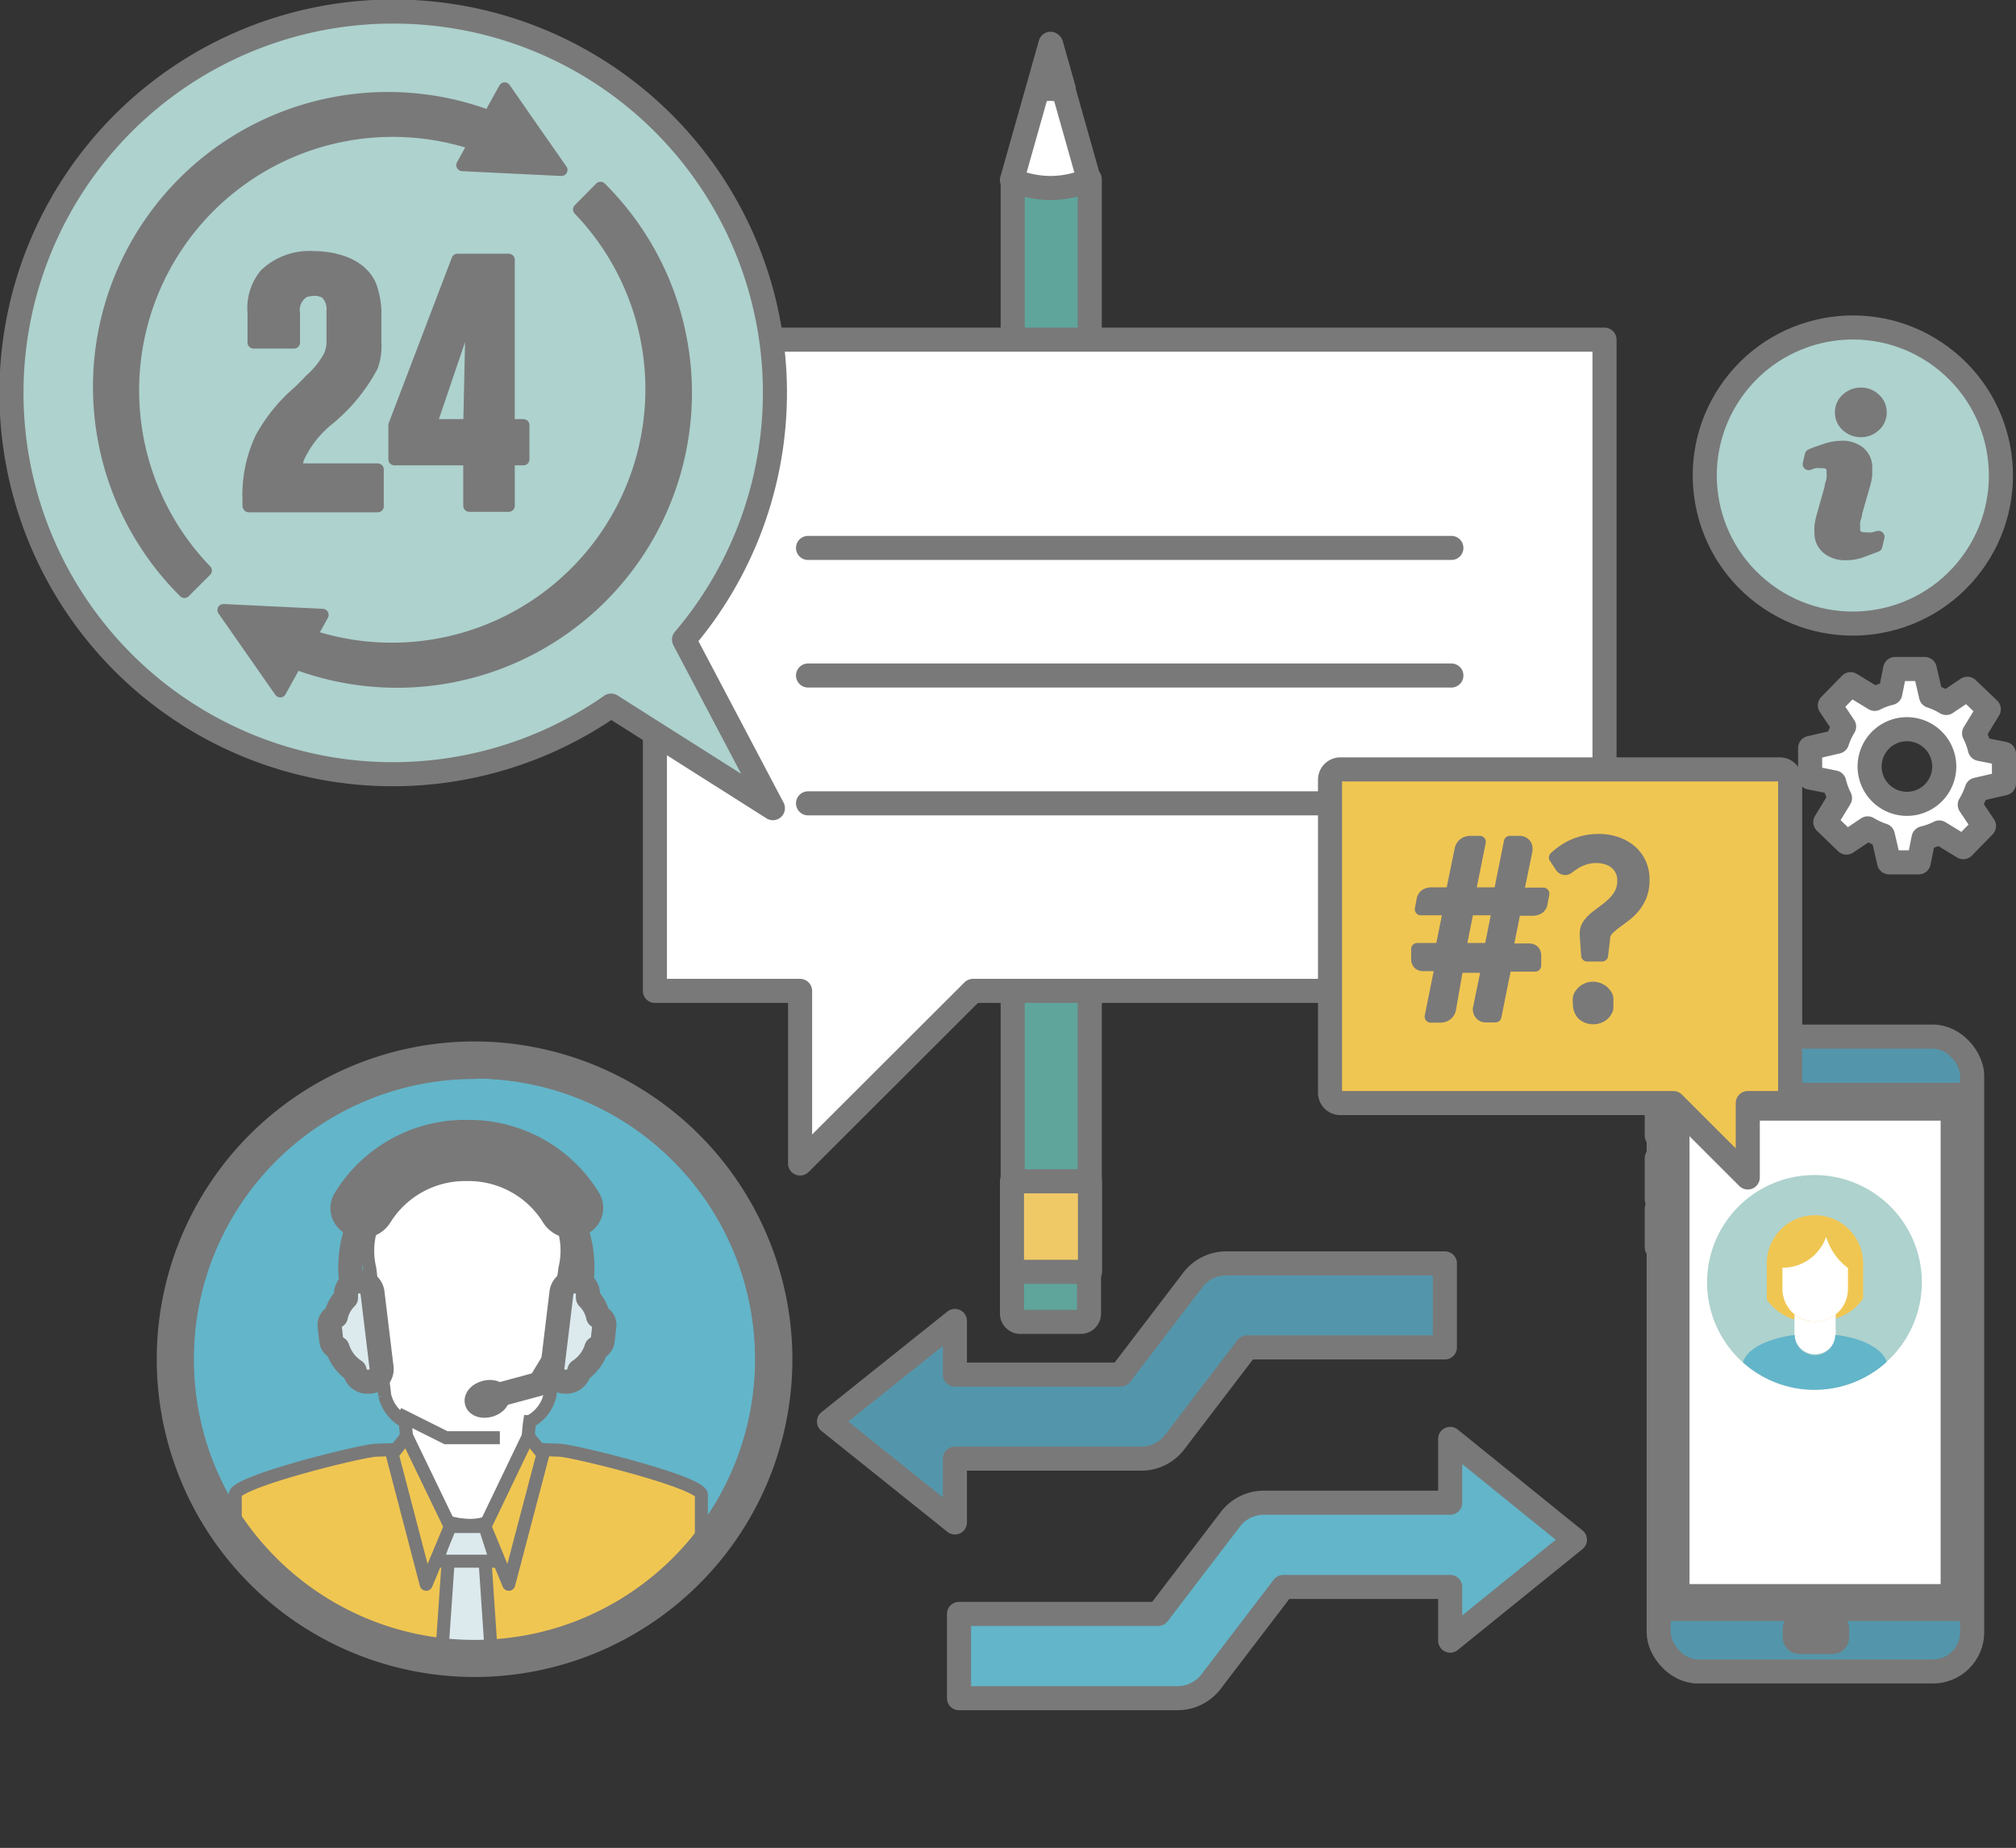 <svg xmlns="http://www.w3.org/2000/svg" xmlns:xlink="http://www.w3.org/1999/xlink" viewBox="0 0 83.73 76.76"><rect x="0" y="0" width="83.73" height="76.76" fill="#333333" stroke="none"/><defs><style>.a,.c,.h,.i,.k,.p{fill:none;}.b{fill:#fff;}.c,.h,.i,.k,.p{stroke:#797979;}.c,.k,.p{stroke-linecap:round;stroke-linejoin:round;}.d{fill:#63b5c9;}.e{fill:#797979;}.f{clip-path:url(#a);}.g{fill:#f0c652;}.h,.i,.k{stroke-width:0.54px;}.i{stroke-miterlimit:10;}.j{fill:#dceaee;}.l{fill:#5fa59c;}.m{fill:#f0c967;}.n{fill:#5396ab;}.o{fill:#aed2ce;}.p{stroke-width:0.5px;}</style><clipPath id="a" transform="translate(-223.77 -399.52)"><path class="a" d="M231.31,456a12.16,12.16,0,1,0,12.16-12.16A12.16,12.16,0,0,0,231.31,456"/></clipPath></defs><title>call-center</title><path class="b" d="M303,432.91a1.55,1.55,0,1,1,1.52-1.58,1.55,1.55,0,0,1-1.52,1.58m4-.85,0-1.23-1-.2a3.05,3.05,0,0,0-.24-0.65l0.61-1-0.89-.85-0.88.59a3,3,0,0,0-.63-0.29l-0.26-1.12-1.23,0-0.2,1a3,3,0,0,0-.65.24l-1-.61-0.86.88,0.59,0.88a3,3,0,0,0-.29.63l-1.12.26,0,1.23,1,0.2a3.05,3.05,0,0,0,.24.65l-0.61,1,0.88,0.85,0.88-.59a3,3,0,0,0,.63.29l0.26,1.12,1.23,0,0.2-1a3,3,0,0,0,.65-0.24l1,0.61,0.86-.88-0.59-.88a3.08,3.08,0,0,0,.29-0.63Z" transform="translate(-223.77 -399.52)"/><path class="c" d="M303,432.91a1.55,1.55,0,1,1,1.52-1.58A1.55,1.55,0,0,1,303,432.91Zm4-.85,0-1.23-1-.2a3.05,3.05,0,0,0-.24-0.65l0.61-1-0.89-.85-0.88.59a3,3,0,0,0-.63-0.29l-0.26-1.12-1.23,0-0.2,1a3,3,0,0,0-.65.24l-1-.61-0.86.88,0.59,0.88a3,3,0,0,0-.29.63l-1.12.26,0,1.23,1,0.2a3.05,3.05,0,0,0,.24.65l-0.61,1,0.88,0.85,0.88-.59a3,3,0,0,0,.63.29l0.26,1.12,1.23,0,0.2-1a3,3,0,0,0,.65-0.24l1,0.61,0.86-.88-0.59-.88a3.08,3.08,0,0,0,.29-0.63Z" transform="translate(-223.77 -399.52)"/><path class="d" d="M243.48,468.41A12.43,12.43,0,1,1,255.91,456a12.45,12.45,0,0,1-12.43,12.43" transform="translate(-223.77 -399.52)"/><path class="c" d="M243.48,468.41A12.43,12.43,0,1,1,255.91,456,12.45,12.45,0,0,1,243.48,468.41Z" transform="translate(-223.77 -399.52)"/><path class="e" d="M243.48,443.28a12.7,12.7,0,1,0,12.7,12.7,12.72,12.72,0,0,0-12.7-12.7m0,0.54A12.16,12.16,0,1,1,231.31,456a12.16,12.16,0,0,1,12.16-12.16" transform="translate(-223.77 -399.52)"/><path class="c" d="M243.48,443.28a12.7,12.7,0,1,0,12.7,12.7A12.72,12.72,0,0,0,243.48,443.28Zm0,0.54A12.16,12.16,0,1,1,231.31,456a12.16,12.16,0,0,1,12.16-12.16" transform="translate(-223.77 -399.52)"/><g class="f"><path class="g" d="M247,459.76l-3.31-.12v0l-0.49,0-0.49,0v0l-3.31.12c-0.54,0-5.86,1.31-5.86,1.84v6.51a1,1,0,0,0,1,1h17.36a1,1,0,0,0,1-1V461.6c0-.54-5.31-1.84-5.86-1.84" transform="translate(-223.77 -399.52)"/><path class="h" d="M247,459.76l-3.31-.12v0l-0.49,0-0.49,0v0l-3.31.12c-0.54,0-5.86,1.31-5.86,1.84v6.51a1,1,0,0,0,1,1h17.36a1,1,0,0,0,1-1V461.6C252.81,461.06,247.5,459.76,247,459.76Z" transform="translate(-223.77 -399.52)"/><path class="b" d="M245.56,461c0.07-.48.14-2,0.21-2.43a1.64,1.64,0,0,0,.84-1.08c0.06-.45.11-0.9,0.16-1.35a0.41,0.41,0,0,0,.25.12,0.4,0.4,0,0,0,.45-0.35l0.22-2.08a0.39,0.39,0,0,0-.36-0.43,0.41,0.41,0,0,0-.24,0c0-.4.1-0.79,0.14-1.18a3.18,3.18,0,0,0-.76-2.92,5.41,5.41,0,0,0-6.57,0,3.19,3.19,0,0,0-.77,2.92l0.14,1.18a0.41,0.41,0,0,0-.24,0,0.39,0.39,0,0,0-.36.43l0.22,2.08a0.4,0.4,0,0,0,.45.35,0.41,0.41,0,0,0,.25-0.12l0.16,1.35a1.66,1.66,0,0,0,.84,1.08c0.07,0.48.14,1.95,0.21,2.43a2.43,2.43,0,0,0,2.17,1.86,2.31,2.31,0,0,0,2.57-1.86" transform="translate(-223.77 -399.52)"/><path class="i" d="M245.56,461c0.07-.48.14-2,0.21-2.43a1.64,1.64,0,0,0,.84-1.08c0.06-.45.11-0.9,0.16-1.35a0.41,0.41,0,0,0,.25.12,0.4,0.4,0,0,0,.45-0.35l0.22-2.08a0.39,0.39,0,0,0-.36-0.43,0.41,0.41,0,0,0-.24,0c0-.4.1-0.79,0.14-1.18a3.18,3.18,0,0,0-.76-2.92,5.41,5.41,0,0,0-6.57,0,3.19,3.19,0,0,0-.77,2.92l0.14,1.18a0.41,0.41,0,0,0-.24,0,0.39,0.39,0,0,0-.36.43l0.22,2.08a0.4,0.4,0,0,0,.45.35,0.41,0.41,0,0,0,.25-0.12l0.16,1.35a1.66,1.66,0,0,0,.84,1.08c0.07,0.48.14,1.95,0.21,2.43a2.43,2.43,0,0,0,2.17,1.86A2.31,2.31,0,0,0,245.56,461Z" transform="translate(-223.77 -399.52)"/><polyline class="b" points="20.76 59.72 18.52 59.72 16.54 58.73"/><polyline class="i" points="20.76 59.72 18.52 59.72 16.54 58.73"/><polygon class="j" points="20.14 64.76 20.6 71.58 19.38 75.79 18.15 71.58 18.62 64.76 20.14 64.76"/><polygon class="h" points="20.14 64.76 20.6 71.58 19.38 75.79 18.15 71.58 18.62 64.76 20.14 64.76"/><polygon class="j" points="20.14 63.41 20.6 64.85 18.15 64.85 18.62 63.41 20.14 63.41"/><polygon class="h" points="20.14 63.41 20.6 64.85 18.15 64.85 18.62 63.41 20.14 63.41"/><polygon class="g" points="20.14 63.41 21.13 65.81 22.55 60.41 21.94 59.66 20.14 63.41"/><polygon class="k" points="20.14 63.41 21.13 65.81 22.55 60.41 21.94 59.66 20.14 63.41"/><polygon class="g" points="18.7 63.41 17.7 65.81 16.29 60.41 16.89 59.66 18.7 63.41"/><polygon class="k" points="18.7 63.41 17.7 65.81 16.29 60.41 16.89 59.66 18.7 63.41"/></g><circle class="c" cx="19.71" cy="56.46" r="12.16"/><path class="l" d="M269,454.08v-1.83h-3.2v1.83a0.35,0.35,0,0,0,.35.35h2.49a0.35,0.35,0,0,0,.35-0.35" transform="translate(-223.77 -399.52)"/><path class="c" d="M269,454.08v-1.83h-3.2v1.83a0.35,0.35,0,0,0,.35.35h2.49A0.35,0.35,0,0,0,269,454.08Z" transform="translate(-223.77 -399.52)"/><rect class="l" x="42.06" y="7.44" width="3.2" height="45.29"/><rect class="c" x="42.06" y="7.44" width="3.2" height="45.29"/><path class="b" d="M267.43,407.33A4.2,4.2,0,0,0,269,407l-1.6-5.66-1.6,5.66a4.21,4.21,0,0,0,1.6.31" transform="translate(-223.77 -399.52)"/><path class="c" d="M267.43,407.33A4.2,4.2,0,0,0,269,407l-1.6-5.66-1.6,5.66A4.21,4.21,0,0,0,267.43,407.33Z" transform="translate(-223.77 -399.52)"/><rect class="m" x="42.03" y="49.07" width="3.24" height="3.76"/><rect class="c" x="42.03" y="49.07" width="3.24" height="3.76"/><path class="l" d="M266.91,403.21a4.59,4.59,0,0,0,.49,0,3.87,3.87,0,0,0,.55,0l-0.52-1.84Z" transform="translate(-223.77 -399.52)"/><path class="c" d="M266.91,403.21a4.59,4.59,0,0,0,.49,0,3.87,3.87,0,0,0,.55,0l-0.52-1.84Z" transform="translate(-223.77 -399.52)"/><rect class="n" x="68.81" y="46.16" width="0.31" height="1"/><polygon class="c" points="69.12 47.17 69.12 47.17 68.81 47.17 68.81 46.16 69.12 46.16 69.12 47.17"/><rect class="n" x="68.81" y="48.11" width="0.31" height="1.7"/><polygon class="c" points="69.12 49.81 69.12 49.81 68.81 49.81 68.81 48.11 69.12 48.11 69.12 49.81"/><rect class="n" x="68.81" y="50.2" width="0.31" height="1.62"/><polygon class="c" points="69.12 51.81 69.12 51.81 68.81 51.81 68.81 50.2 69.12 50.2 69.12 51.81"/><rect class="n" x="68.89" y="43.06" width="13.02" height="26.37" rx="1.63" ry="1.63"/><rect class="c" x="68.89" y="43.06" width="13.02" height="26.37" rx="1.63" ry="1.63"/><path class="e" d="M297.62,444.19a0.22,0.22,0,1,1-.22-0.22,0.22,0.22,0,0,1,.22.22" transform="translate(-223.77 -399.52)"/><circle class="c" cx="73.63" cy="44.67" r="0.22"/><rect class="e" x="74.54" y="67.46" width="1.76" height="0.75" rx="0.19" ry="0.19"/><rect class="c" x="74.54" y="67.46" width="1.76" height="0.75" rx="0.19" ry="0.19"/><rect class="b" x="69.4" y="45.78" width="11.97" height="20.82"/><rect class="c" x="69.4" y="45.78" width="11.97" height="20.82"/><path class="e" d="M305.41,445H292.9v21.36h12.51V445Zm-0.54,20.82H293.44V445.57h11.43v20.28Z" transform="translate(-223.77 -399.52)"/><path class="c" d="M305.41,445H292.9v21.36h12.51V445Zm-0.54,20.82H293.44V445.57h11.43v20.28Z" transform="translate(-223.77 -399.52)"/><path class="o" d="M299.13,457.25a4.46,4.46,0,1,1,4.46-4.46,4.47,4.47,0,0,1-4.46,4.46" transform="translate(-223.77 -399.52)"/><path class="g" d="M300,454.29a2.11,2.11,0,0,0,1.15-.83V452a2,2,0,0,0-4,0v1.5a2.11,2.11,0,0,0,1.15.83v-0.17a1.36,1.36,0,0,0,1.71,0v0.17Z" transform="translate(-223.77 -399.52)"/><path class="b" d="M299.61,450.91a1.91,1.91,0,0,1-1.81,1.27h0v0.88a1.36,1.36,0,0,0,2.72,0v-0.87a2.51,2.51,0,0,1-.9-1.28" transform="translate(-223.77 -399.52)"/><path class="b" d="M299.15,454.42a1.36,1.36,0,0,1-.85-0.3v0.7a0.86,0.86,0,1,0,1.71,0v-0.7a1.35,1.35,0,0,1-.85.3" transform="translate(-223.77 -399.52)"/><path class="d" d="M299.13,457.25a4.45,4.45,0,0,0,3-1.16c-0.16-.53-1-1-2.14-1.12a0.84,0.84,0,0,1-1.68,0c-1.14.15-2,.59-2.15,1.14a4.44,4.44,0,0,0,3,1.14" transform="translate(-223.77 -399.52)"/><polygon class="b" points="27.2 14.11 66.64 14.11 66.64 41.16 40.41 41.16 33.23 48.33 33.23 41.16 27.2 41.16 27.2 14.11"/><polygon class="c" points="27.2 14.11 66.64 14.11 66.64 41.16 40.41 41.16 33.23 48.33 33.23 41.16 27.2 41.16 27.2 14.11"/><line class="c" x1="60.28" y1="22.76" x2="33.56" y2="22.76"/><line class="c" x1="60.28" y1="28.06" x2="33.56" y2="28.06"/><line class="c" x1="60.28" y1="33.37" x2="33.56" y2="33.37"/><path class="n" d="M258.2,458.57l5.23,4.19v-2.65h7.74a1.74,1.74,0,0,0,1.39-.69l3-3.93h8.22V452H274.7a1.75,1.75,0,0,0-1.39.69l-3,3.93h-6.88v-2.23Z" transform="translate(-223.77 -399.52)"/><path class="c" d="M258.2,458.57l5.23,4.19v-2.65h7.74a1.74,1.74,0,0,0,1.39-.69l3-3.93h8.22V452H274.7a1.75,1.75,0,0,0-1.39.69l-3,3.93h-6.88v-2.23Z" transform="translate(-223.77 -399.52)"/><path class="d" d="M289.18,463.48L284,459.29v2.65h-7.74a1.75,1.75,0,0,0-1.39.69l-3,3.93H263.6v3.5h9.08a1.75,1.75,0,0,0,1.39-.69l3-3.93H284v2.23Z" transform="translate(-223.77 -399.52)"/><path class="c" d="M289.18,463.48L284,459.29v2.65h-7.74a1.75,1.75,0,0,0-1.39.69l-3,3.93H263.6v3.5h9.08a1.75,1.75,0,0,0,1.39-.69l3-3.93H284v2.23Z" transform="translate(-223.77 -399.52)"/><path class="o" d="M240.11,400a15.83,15.83,0,0,1,12.07,26.09l3.69,7-6.72-4.26A15.84,15.84,0,1,1,240.11,400" transform="translate(-223.77 -399.52)"/><path class="c" d="M240.11,400a15.83,15.83,0,0,1,12.07,26.09l3.69,7-6.72-4.26A15.84,15.84,0,1,1,240.11,400Z" transform="translate(-223.77 -399.52)"/><polygon class="e" points="23.32 7.06 21.25 6.96 19.2 6.86 20.08 5.26 20.96 3.67 22.14 5.37 23.32 7.06"/><polygon class="p" points="23.32 7.06 21.25 6.96 19.2 6.86 20.08 5.26 20.96 3.67 22.14 5.37 23.32 7.06"/><path class="e" d="M244.4,405.86l0.41-1.21a12,12,0,0,0-13.38,19.46l0.89-.89a10.78,10.78,0,0,1,12.08-17.36" transform="translate(-223.77 -399.52)"/><path class="p" d="M244.4,405.86l0.41-1.21a12,12,0,0,0-13.38,19.46l0.89-.89A10.78,10.78,0,0,1,244.4,405.86Z" transform="translate(-223.77 -399.52)"/><polygon class="e" points="9.28 25.34 11.34 25.44 13.4 25.54 12.52 27.13 11.64 28.72 10.46 27.03 9.28 25.34"/><polygon class="p" points="9.28 25.34 11.34 25.44 13.4 25.54 12.52 27.13 11.64 28.72 10.46 27.03 9.28 25.34"/><path class="e" d="M235.74,425.57l-0.41,1.21a12,12,0,0,0,13.38-19.46l-0.89.9a10.78,10.78,0,0,1-12.08,17.36" transform="translate(-223.77 -399.52)"/><path class="p" d="M235.74,425.57l-0.41,1.21a12,12,0,0,0,13.38-19.46l-0.89.9A10.78,10.78,0,0,1,235.74,425.57Z" transform="translate(-223.77 -399.52)"/><path class="e" d="M234.09,420.53v-0.24a5.58,5.58,0,0,1,.52-2.57,6.89,6.89,0,0,1,1.58-1.94c0.15-.15.32-0.31,0.47-0.48a3.5,3.5,0,0,0,.8-1,1.53,1.53,0,0,0,.12-0.69v-1.16a0.93,0.93,0,0,0-.26-0.75,0.82,0.82,0,0,0-.49-0.14,1.19,1.19,0,0,0-.44.08,0.89,0.89,0,0,0-.41.9v1.21H234.3v-1.24a2.2,2.2,0,0,1,.49-1.59,2.65,2.65,0,0,1,2-.72c0.21,0,1.85,0,2.37,1.19a3.65,3.65,0,0,1,.2,1v1.35a2.41,2.41,0,0,1-.14,1,7.29,7.29,0,0,1-1.87,2.25,4.38,4.38,0,0,0-1.19,1.55,1.59,1.59,0,0,0-.08.48h3.38v1.53h-5.36Z" transform="translate(-223.77 -399.52)"/><path class="p" d="M234.09,420.53v-0.24a5.58,5.58,0,0,1,.52-2.57,6.89,6.89,0,0,1,1.58-1.94c0.15-.15.32-0.31,0.47-0.48a3.5,3.5,0,0,0,.8-1,1.53,1.53,0,0,0,.12-0.69v-1.16a0.93,0.93,0,0,0-.26-0.75,0.82,0.82,0,0,0-.49-0.14,1.19,1.19,0,0,0-.44.08,0.89,0.89,0,0,0-.41.9v1.21H234.3v-1.24a2.2,2.2,0,0,1,.49-1.59,2.65,2.65,0,0,1,2-.72c0.21,0,1.85,0,2.37,1.19a3.65,3.65,0,0,1,.2,1v1.35a2.41,2.41,0,0,1-.14,1,7.29,7.29,0,0,1-1.87,2.25,4.38,4.38,0,0,0-1.19,1.55,1.59,1.59,0,0,0-.08.48h3.38v1.53h-5.36Z" transform="translate(-223.77 -399.52)"/><path class="e" d="M241.65,417.18h1.61l0.11-5.07Zm3.25,1.42v1.93h-1.64V418.6h-3.11v-1.42l2.62-6.87h2.13v6.87h0.61v1.42H244.9Z" transform="translate(-223.77 -399.52)"/><path class="p" d="M241.65,417.18h1.61l0.11-5.07Zm3.25,1.42v1.93h-1.64V418.6h-3.11v-1.42l2.62-6.87h2.13v6.87h0.61v1.42H244.9Z" transform="translate(-223.77 -399.52)"/><path class="g" d="M297.69,431.48H279.44a0.43,0.43,0,0,0-.43.43v13a0.43,0.43,0,0,0,.43.43h13.83l3.09,3.09v-3.09h1.33a0.43,0.43,0,0,0,.43-0.43v-13a0.43,0.43,0,0,0-.43-0.43" transform="translate(-223.77 -399.52)"/><path class="c" d="M297.69,431.48H279.44a0.43,0.43,0,0,0-.43.43v13a0.43,0.43,0,0,0,.43.43h13.83l3.09,3.09v-3.09h1.33a0.43,0.43,0,0,0,.43-0.43v-13A0.43,0.43,0,0,0,297.69,431.48Z" transform="translate(-223.77 -399.52)"/><path class="e" d="M284.41,438.94h1.25l0.33-1.65h-1.25Zm1.9,0.66-0.43,2.14h-0.41a0.26,0.26,0,0,1-.2-0.09,0.31,0.31,0,0,1-.08-0.22,0.23,0.23,0,0,1,0,0v0l0.36-1.75h-1.25L284,441.4a0.41,0.41,0,0,1-.15.27,0.45,0.45,0,0,1-.26.08h-0.4l0.43-2.14h-0.74a0.26,0.26,0,0,1-.18-0.06,0.26,0.26,0,0,1-.07-0.2s0,0,0-.06,0,0,0-.06l0-.29h1l0.33-1.65h-1.18l0.07-.37a0.34,0.34,0,0,1,.12-0.22,0.47,0.47,0,0,1,.29-0.07h0.8l0.37-1.81a0.39,0.39,0,0,1,.14-0.24,0.41,0.41,0,0,1,.26-0.09h0.4l-0.43,2.14h1.25l0.43-2.14h0.4a0.3,0.3,0,0,1,.21.08,0.25,0.25,0,0,1,.08.2,0.39,0.39,0,0,1,0,.07l-0.37,1.8h1.07l-0.07.38a0.32,0.32,0,0,1-.12.22,0.49,0.49,0,0,1-.29.07h-0.7l-0.33,1.65h0.91a0.28,0.28,0,0,1,.19.06,0.27,0.27,0,0,1,.07.21s0,0,0,.05v0.06l0,0.29h-1.2Z" transform="translate(-223.77 -399.52)"/><path class="p" d="M284.41,438.94h1.25l0.33-1.65h-1.25Zm1.9,0.66-0.43,2.14h-0.41a0.26,0.26,0,0,1-.2-0.09,0.31,0.31,0,0,1-.08-0.22,0.23,0.23,0,0,1,0,0v0l0.36-1.75h-1.25L284,441.4a0.41,0.41,0,0,1-.15.27,0.45,0.45,0,0,1-.26.08h-0.4l0.43-2.14h-0.74a0.26,0.26,0,0,1-.18-0.06,0.26,0.26,0,0,1-.07-0.2s0,0,0-.06,0,0,0-.06l0-.29h1l0.33-1.65h-1.18l0.07-.37a0.34,0.34,0,0,1,.12-0.22,0.47,0.47,0,0,1,.29-0.07h0.8l0.37-1.81a0.39,0.39,0,0,1,.14-0.24,0.41,0.41,0,0,1,.26-0.09h0.4l-0.43,2.14h1.25l0.43-2.14h0.4a0.3,0.3,0,0,1,.21.08,0.25,0.25,0,0,1,.08.2,0.39,0.39,0,0,1,0,.07l-0.37,1.8h1.07l-0.07.38a0.32,0.32,0,0,1-.12.22,0.49,0.49,0,0,1-.29.07h-0.7l-0.33,1.65h0.91a0.28,0.28,0,0,1,.19.06,0.27,0.27,0,0,1,.07.21s0,0,0,.05v0.06l0,0.29h-1.2Z" transform="translate(-223.77 -399.52)"/><path class="e" d="M289.35,441.19a0.65,0.65,0,0,1,0-.25,0.63,0.63,0,0,1,.13-0.2,0.6,0.6,0,0,1,.2-0.14,0.63,0.63,0,0,1,.5,0,0.62,0.62,0,0,1,.34.34,0.65,0.65,0,0,1,0,.25,0.64,0.64,0,0,1,0,.25,0.62,0.62,0,0,1-.13.2,0.63,0.63,0,0,1-.2.13,0.68,0.68,0,0,1-.5,0,0.61,0.61,0,0,1-.2-0.13,0.63,0.63,0,0,1-.18-0.45m-1-6.05a3.11,3.11,0,0,1,.35-0.28,2.53,2.53,0,0,1,.9-0.39,2.58,2.58,0,0,1,.57-0.06,2.3,2.3,0,0,1,.74.12,1.79,1.79,0,0,1,.59.33,1.51,1.51,0,0,1,.39.52,1.59,1.59,0,0,1,.14.68,1.75,1.75,0,0,1-.11.66,1.85,1.85,0,0,1-.29.49,2.22,2.22,0,0,1-.38.36l-0.39.29a2.48,2.48,0,0,0-.31.27,0.52,0.52,0,0,0-.15.3l-0.09.78h-0.62l-0.06-.84v-0.06a0.65,0.65,0,0,1,.11-0.38,1.55,1.55,0,0,1,.29-0.31l0.38-.29a3,3,0,0,0,.38-0.32,1.55,1.55,0,0,0,.29-0.4,1.14,1.14,0,0,0,.11-0.53,0.9,0.9,0,0,0-.09-0.4,0.92,0.92,0,0,0-.23-0.3,1,1,0,0,0-.35-0.19,1.36,1.36,0,0,0-.43-0.07,1.65,1.65,0,0,0-.53.08,2,2,0,0,0-.37.17l-0.25.17a0.27,0.27,0,0,1-.15.08,0.22,0.22,0,0,1-.2-0.12Z" transform="translate(-223.77 -399.52)"/><path class="p" d="M289.35,441.19a0.65,0.65,0,0,1,0-.25,0.63,0.63,0,0,1,.13-0.2,0.6,0.6,0,0,1,.2-0.14,0.63,0.63,0,0,1,.5,0,0.62,0.62,0,0,1,.34.34,0.65,0.65,0,0,1,0,.25,0.64,0.64,0,0,1,0,.25,0.62,0.62,0,0,1-.13.2,0.63,0.63,0,0,1-.2.13,0.68,0.68,0,0,1-.5,0,0.61,0.61,0,0,1-.2-0.13A0.63,0.63,0,0,1,289.35,441.19Zm-1-6.05a3.11,3.11,0,0,1,.35-0.28,2.53,2.53,0,0,1,.9-0.39,2.58,2.58,0,0,1,.57-0.06,2.3,2.3,0,0,1,.74.12,1.79,1.79,0,0,1,.59.33,1.51,1.51,0,0,1,.39.52,1.59,1.59,0,0,1,.14.68,1.75,1.75,0,0,1-.11.66,1.85,1.85,0,0,1-.29.49,2.22,2.22,0,0,1-.38.36l-0.39.29a2.48,2.48,0,0,0-.31.27,0.52,0.52,0,0,0-.15.3l-0.09.78h-0.62l-0.06-.84v-0.06a0.65,0.65,0,0,1,.11-0.38,1.55,1.55,0,0,1,.29-0.31l0.38-.29a3,3,0,0,0,.38-0.32,1.55,1.55,0,0,0,.29-0.4,1.14,1.14,0,0,0,.11-0.53,0.9,0.9,0,0,0-.09-0.4,0.92,0.92,0,0,0-.23-0.3,1,1,0,0,0-.35-0.19,1.36,1.36,0,0,0-.43-0.07,1.65,1.65,0,0,0-.53.08,2,2,0,0,0-.37.17l-0.25.17a0.27,0.27,0,0,1-.15.08,0.22,0.22,0,0,1-.2-0.12Z" transform="translate(-223.77 -399.52)"/><path class="o" d="M305.65,422.91a6.15,6.15,0,1,1-1.24-8.61,6.15,6.15,0,0,1,1.24,8.61" transform="translate(-223.77 -399.52)"/><circle class="c" cx="300.72" cy="419.23" r="6.15" transform="translate(-438.87 9.15) rotate(-53.17)"/><path class="e" d="M301.88,416.65a0.72,0.72,0,0,1-.24.55,0.82,0.82,0,0,1-.58.23,0.84,0.84,0,0,1-.59-0.23,0.72,0.72,0,0,1-.24-0.55,0.73,0.73,0,0,1,.24-0.55,0.84,0.84,0,0,1,.59-0.23,0.82,0.82,0,0,1,.58.23,0.73,0.73,0,0,1,.24.55m-0.09,5.17-0.09.38-0.67.25a1.76,1.76,0,0,1-.58.09,1.16,1.16,0,0,1-.79-0.25,0.8,0.8,0,0,1-.28-0.63,2.24,2.24,0,0,1,0-.3,3.41,3.41,0,0,1,.07-0.35l0.35-1.24c0-.12.06-0.23,0.08-0.34a1.58,1.58,0,0,0,0-.29,0.45,0.45,0,0,0-.1-0.33,0.57,0.57,0,0,0-.37-0.09,1,1,0,0,0-.28,0l-0.24.08,0.09-.38c0.23-.1.45-0.17,0.66-0.24a2,2,0,0,1,.59-0.1,1.13,1.13,0,0,1,.78.24,0.81,0.81,0,0,1,.27.63c0,0.05,0,.15,0,0.28a1.88,1.88,0,0,1-.07.37l-0.35,1.23c0,0.1-.05.21-0.08,0.34a1.89,1.89,0,0,0,0,.29,0.42,0.42,0,0,0,.11.33,0.62,0.62,0,0,0,.38.09,1.12,1.12,0,0,0,.29,0l0.23-.08" transform="translate(-223.77 -399.52)"/><path class="p" d="M301.88,416.65a0.72,0.72,0,0,1-.24.55,0.82,0.82,0,0,1-.58.23,0.84,0.84,0,0,1-.59-0.23,0.72,0.72,0,0,1-.24-0.55,0.73,0.73,0,0,1,.24-0.55,0.84,0.84,0,0,1,.59-0.23,0.82,0.82,0,0,1,.58.23A0.73,0.73,0,0,1,301.88,416.65Zm-0.09,5.17-0.09.38-0.67.25a1.76,1.76,0,0,1-.58.09,1.16,1.16,0,0,1-.79-0.25,0.8,0.8,0,0,1-.28-0.63,2.24,2.24,0,0,1,0-.3,3.41,3.41,0,0,1,.07-0.35l0.35-1.24c0-.12.06-0.23,0.08-0.34a1.58,1.58,0,0,0,0-.29,0.45,0.45,0,0,0-.1-0.33,0.57,0.57,0,0,0-.37-0.09,1,1,0,0,0-.28,0l-0.24.08,0.09-.38c0.23-.1.45-0.17,0.66-0.24a2,2,0,0,1,.59-0.1,1.13,1.13,0,0,1,.78.24,0.81,0.81,0,0,1,.27.63c0,0.05,0,.15,0,0.28a1.88,1.88,0,0,1-.07.37l-0.35,1.23c0,0.1-.05.21-0.08,0.34a1.89,1.89,0,0,0,0,.29,0.42,0.42,0,0,0,.11.33,0.62,0.62,0,0,0,.38.09,1.12,1.12,0,0,0,.29,0Z" transform="translate(-223.77 -399.52)"/><path class="c" d="M238.35,452.7a4.82,4.82,0,1,1,9.58,0m-0.45,2.16L246.18,457l-2.48.67" transform="translate(-223.77 -399.52)"/><path class="j" d="M247.54,450.17h-0.12a0.61,0.61,0,0,1-.42-0.28,4.58,4.58,0,0,0-7.66,0,0.63,0.63,0,0,1-.76.25,0.5,0.5,0,0,1-.29-0.3,0.44,0.44,0,0,1,0-.36,5.55,5.55,0,0,1,4.82-2.66h0.05a5.55,5.55,0,0,1,4.82,2.66,0.45,0.45,0,0,1,0,.36,0.49,0.49,0,0,1-.29.29,0.6,0.6,0,0,1-.23,0" transform="translate(-223.77 -399.52)"/><path class="c" d="M247.54,450.17h-0.12a0.61,0.61,0,0,1-.42-0.28,4.58,4.58,0,0,0-7.66,0,0.63,0.63,0,0,1-.76.25,0.5,0.5,0,0,1-.29-0.3,0.44,0.44,0,0,1,0-.36,5.55,5.55,0,0,1,4.82-2.66h0.05a5.55,5.55,0,0,1,4.82,2.66,0.45,0.45,0,0,1,0,.36,0.49,0.49,0,0,1-.29.29A0.6,0.6,0,0,1,247.54,450.17Z" transform="translate(-223.77 -399.52)"/><path class="e" d="M243.2,446.54h-0.05a5.83,5.83,0,0,0-5.06,2.81,0.71,0.71,0,0,0-.06.58,0.77,0.77,0,0,0,.44.46,0.87,0.87,0,0,0,.33.06,0.88,0.88,0,0,0,.77-0.43,4.15,4.15,0,0,1,3.59-1.94h0a4.14,4.14,0,0,1,3.58,1.94,0.88,0.88,0,0,0,.61.42h0.16a0.86,0.86,0,0,0,.34-0.07,0.76,0.76,0,0,0,.44-0.46,0.72,0.72,0,0,0-.06-0.57,5.82,5.82,0,0,0-5.06-2.81m0,0.54a5.27,5.27,0,0,1,4.59,2.52,0.18,0.18,0,0,1,0,.15,0.22,0.22,0,0,1-.13.13l-0.13,0h-0.07a0.34,0.34,0,0,1-.23-0.15,4.69,4.69,0,0,0-4.05-2.21h0a4.7,4.7,0,0,0-4.05,2.21,0.35,0.35,0,0,1-.3.16l-0.13,0a0.23,0.23,0,0,1-.14-0.13,0.18,0.18,0,0,1,0-.15,5.27,5.27,0,0,1,4.59-2.52h0.05Z" transform="translate(-223.77 -399.52)"/><path class="c" d="M243.2,446.54h-0.05a5.83,5.83,0,0,0-5.06,2.81,0.71,0.71,0,0,0-.06.58,0.77,0.77,0,0,0,.44.46,0.87,0.87,0,0,0,.33.06,0.88,0.88,0,0,0,.77-0.43,4.15,4.15,0,0,1,3.59-1.94h0a4.14,4.14,0,0,1,3.58,1.94,0.88,0.88,0,0,0,.61.42h0.16a0.86,0.86,0,0,0,.34-0.07,0.76,0.76,0,0,0,.44-0.46,0.72,0.72,0,0,0-.06-0.57A5.82,5.82,0,0,0,243.2,446.54Zm0,0.54a5.27,5.27,0,0,1,4.59,2.52,0.18,0.18,0,0,1,0,.15,0.22,0.22,0,0,1-.13.13l-0.13,0h-0.07a0.34,0.34,0,0,1-.23-0.15,4.69,4.69,0,0,0-4.05-2.21h0a4.7,4.7,0,0,0-4.05,2.21,0.35,0.35,0,0,1-.3.16l-0.13,0a0.23,0.23,0,0,1-.14-0.13,0.18,0.18,0,0,1,0-.15,5.27,5.27,0,0,1,4.59-2.52h0.05Z" transform="translate(-223.77 -399.52)"/><path class="j" d="M239.62,456.35l-0.38-3.14a0.54,0.54,0,0,0-.61-0.46,0.53,0.53,0,0,0-.49.57v0.11a1.52,1.52,0,0,0-.42.77,0.37,0.37,0,0,0-.26.39l0.07,0.62a0.38,0.38,0,0,0,.26.31,1.74,1.74,0,0,0,.71.94h0a0.54,0.54,0,0,0,.61.45,0.52,0.52,0,0,0,.49-0.57" transform="translate(-223.77 -399.52)"/><path class="c" d="M239.62,456.35l-0.38-3.14a0.54,0.54,0,0,0-.61-0.46,0.53,0.53,0,0,0-.49.57v0.11a1.52,1.52,0,0,0-.42.77,0.37,0.37,0,0,0-.26.39l0.07,0.62a0.38,0.38,0,0,0,.26.31,1.74,1.74,0,0,0,.71.94h0a0.54,0.54,0,0,0,.61.45A0.52,0.52,0,0,0,239.62,456.35Z" transform="translate(-223.77 -399.52)"/><path class="j" d="M246.71,456.35l0.38-3.14a0.54,0.54,0,0,1,.61-0.46,0.53,0.53,0,0,1,.49.57v0.11a1.52,1.52,0,0,1,.42.77,0.37,0.37,0,0,1,.26.39l-0.07.62a0.38,0.38,0,0,1-.26.31,1.74,1.74,0,0,1-.71.94h0a0.55,0.55,0,0,1-.61.45,0.52,0.52,0,0,1-.48-0.57" transform="translate(-223.77 -399.52)"/><path class="c" d="M246.71,456.35l0.38-3.14a0.54,0.54,0,0,1,.61-0.46,0.53,0.53,0,0,1,.49.57v0.11a1.52,1.52,0,0,1,.42.77,0.37,0.37,0,0,1,.26.39l-0.07.62a0.38,0.38,0,0,1-.26.31,1.74,1.74,0,0,1-.71.94h0a0.55,0.55,0,0,1-.61.45A0.52,0.52,0,0,1,246.71,456.35Z" transform="translate(-223.77 -399.52)"/><ellipse class="c" cx="243.98" cy="457.65" rx="0.45" ry="0.27" transform="translate(-337.11 -317.76) rotate(-15.49)"/></svg>
